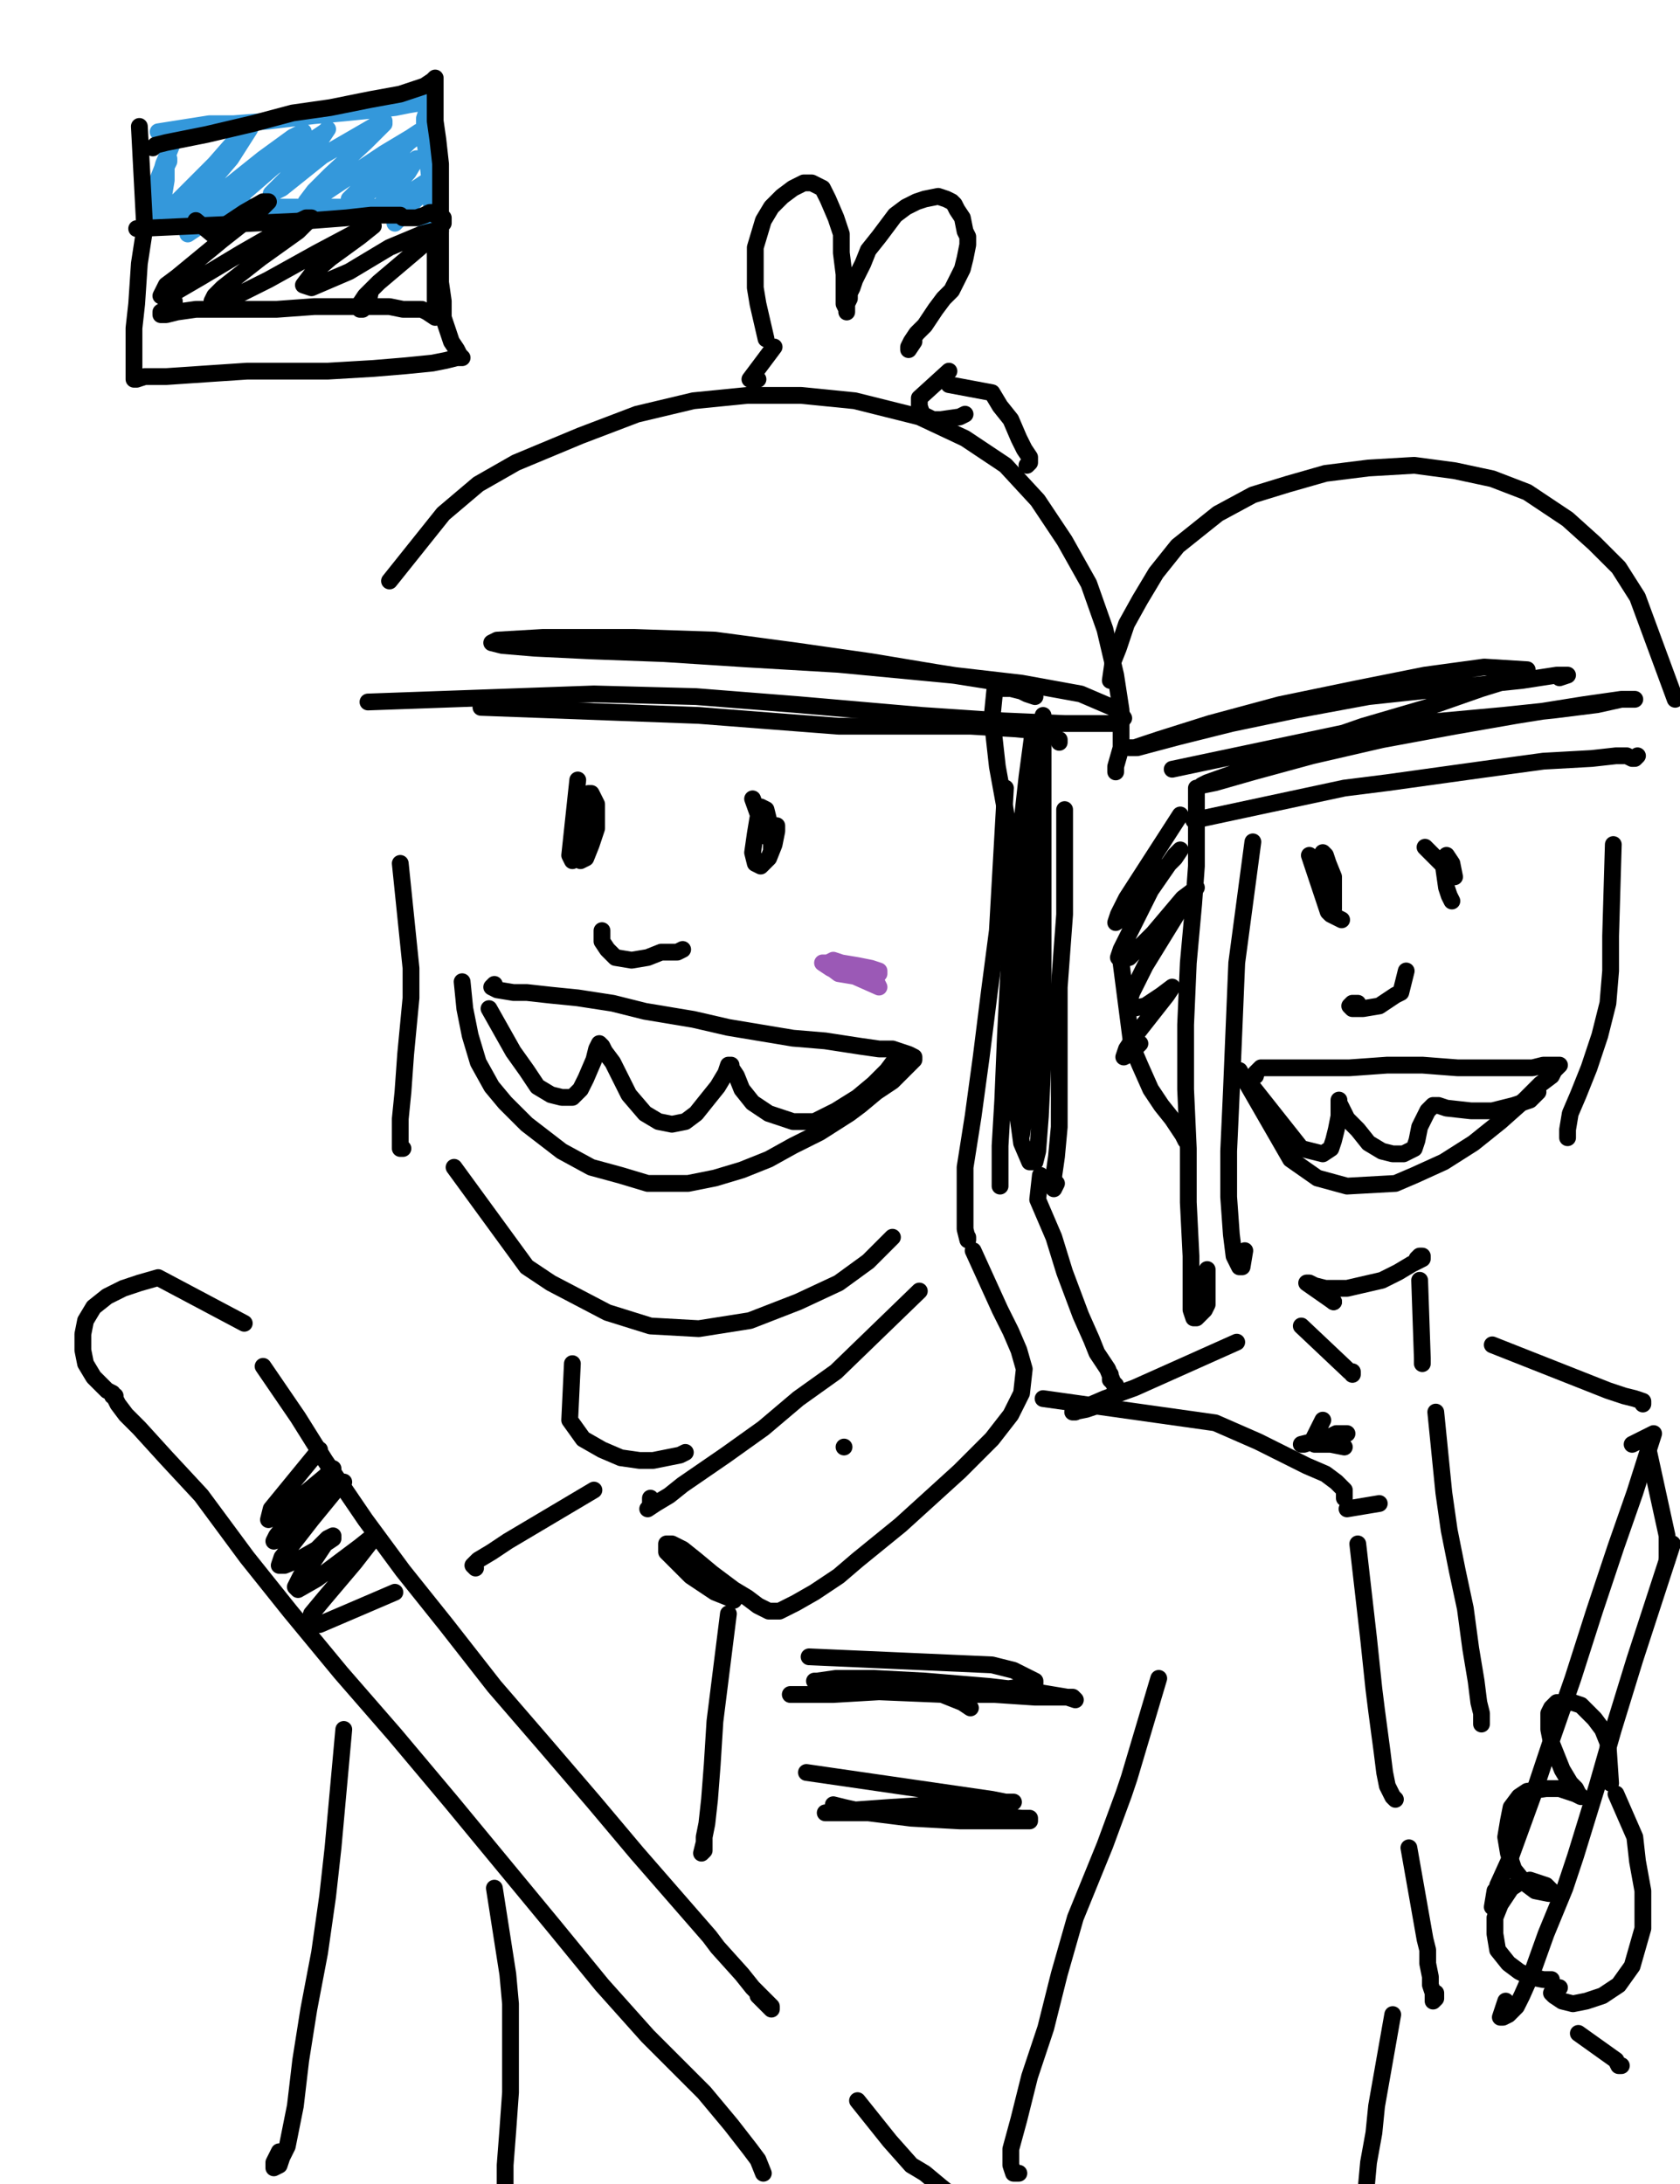 <?xml version="1.0" encoding="utf-8" ?>
<svg baseProfile="full" height="520" version="1.1" width="400" xmlns="http://www.w3.org/2000/svg" xmlns:ev="http://www.w3.org/2001/xml-events" xmlns:xlink="http://www.w3.org/1999/xlink"><defs><style type="text/css"><![CDATA[.path {fill: none; stroke-linejoin: round; stroke-linecap: round;}]]></style></defs><path class="path" d="M 110.03 233.74 L 110.67 240.15 L 111.95 246.55 L 113.87 252.96 L 117.07 258.72 L 120.27 262.56 L 125.40 267.68 L 133.72 274.09 L 140.77 277.93 L 147.81 279.85 L 154.21 281.77 L 163.82 281.77 L 170.22 280.49 L 176.63 278.57 L 183.03 276.01 L 188.80 272.81 L 195.20 269.61 L 202.24 265.12 L 204.81 263.20 L 208.65 260.00 L 212.49 257.44 L 215.05 254.88 L 216.97 252.96 L 217.61 252.32 L 217.61 251.67 L 216.33 251.03 L 214.41 250.39 L 212.49 249.75 L 209.29 249.75 L 204.81 249.11 L 196.48 247.83 L 188.80 247.19 L 181.11 245.91 L 173.43 244.63 L 165.10 242.71 L 153.57 240.79 L 145.89 238.87 L 137.56 237.59 L 131.16 236.95 L 125.40 236.31 L 122.20 236.31 L 118.35 235.67 L 117.07 235.02 L 117.71 234.38" stroke="#000000" stroke-width="4" /><path class="path" d="M 116.43 240.15 L 122.20 250.39 L 125.40 254.88 L 127.96 258.72 L 131.16 260.64 L 133.72 261.28 L 136.28 261.28 L 138.21 259.36 L 139.49 256.80 L 141.41 252.32 L 142.05 249.75 L 142.69 248.47 L 143.33 249.11 L 143.97 250.39 L 145.89 252.96 L 147.81 256.80 L 149.73 260.64 L 153.57 265.12 L 156.78 267.04 L 159.98 267.68 L 163.18 267.04 L 165.74 265.12 L 168.30 261.92 L 170.87 258.72 L 172.79 255.52 L 173.43 253.60 L 174.07 253.60 L 174.07 254.24 L 175.35 256.16 L 176.63 259.36 L 179.19 262.56 L 183.03 265.12 L 188.80 267.04 L 193.92 267.04 L 199.04 264.48 L 204.17 261.28 L 208.01 258.08 L 211.21 254.88 L 213.13 252.32" stroke="#000000" stroke-width="4" /><path class="path" d="M 137.56 185.71 L 135.64 203.65 L 136.28 204.93 L 137.56 204.29 L 139.49 201.08 L 140.77 197.24 L 141.41 193.40 L 141.41 190.20 L 140.77 188.92 L 140.13 188.92 L 138.21 192.12 L 136.92 197.24 L 136.92 201.72 L 136.92 204.29 L 138.21 204.93 L 139.49 204.29 L 140.77 201.08 L 142.05 197.24 L 142.05 194.04 L 142.05 191.48 L 141.41 190.20 L 140.13 190.84 L 139.49 194.04 L 138.85 197.88 L 139.49 201.72" stroke="#000000" stroke-width="4" /><path class="path" d="M 179.19 190.20 L 182.39 199.16 L 183.03 195.32 L 182.39 192.76 L 181.11 192.12 L 180.47 194.68 L 179.83 198.52 L 179.19 203.00 L 179.83 205.57 L 181.11 206.21 L 183.03 204.29 L 184.31 201.08 L 184.95 197.88 L 184.95 196.60 L 184.31 197.24 L 183.67 198.52 L 183.67 201.08 L 183.67 202.36" stroke="#000000" stroke-width="4" /><path class="path" d="M 114.51 168.42 L 166.38 170.34 L 183.03 171.63 L 199.68 172.91 L 216.33 172.91 L 231.06 172.91 L 241.95 173.55 L 248.35 174.19 L 250.91 175.47 L 252.20 176.11 L 252.20 176.75" stroke="#000000" stroke-width="4" /><path class="path" d="M 239.39 187.64 L 237.47 221.58 L 235.54 236.31 L 233.62 251.67 L 231.70 265.76 L 229.78 277.93 L 229.78 287.54 L 229.78 292.66 L 230.42 295.22 L 230.42 294.58" stroke="#000000" stroke-width="4" /><path class="path" d="M 95.30 205.57 L 97.86 230.54 L 97.86 237.59 L 96.58 251.03 L 95.94 260.00 L 95.30 266.40 L 95.30 269.61 L 95.30 272.17 L 95.30 273.45 L 95.94 273.45" stroke="#000000" stroke-width="4" /><path class="path" d="M 108.11 277.93 L 125.40 301.63 L 131.16 305.47 L 144.61 312.51 L 154.86 315.71 L 166.38 316.35 L 178.55 314.43 L 190.08 309.95 L 199.68 305.47 L 206.73 300.34 L 210.57 296.50 L 212.49 294.58" stroke="#000000" stroke-width="4" /><path class="path" d="M 92.74 138.33 L 105.54 122.32 L 113.87 115.27 L 122.84 110.15 L 138.21 103.74 L 151.65 98.62 L 165.10 95.42 L 177.91 94.14 L 190.72 94.14 L 203.53 95.42 L 218.89 99.26 L 229.78 104.38 L 239.39 110.79 L 247.07 119.11 L 253.48 128.72 L 259.24 138.97 L 263.08 149.85 L 265.64 160.74 L 266.92 169.06 L 266.92 178.03 L 265.64 182.51 L 265.64 183.79" stroke="#000000" stroke-width="4" /><path class="path" d="M 253.48 192.76 L 253.48 217.73 L 252.20 235.02 L 252.20 243.99 L 252.20 258.72 L 252.20 268.33 L 251.55 275.37 L 250.91 279.85 L 250.91 283.05 L 251.55 281.77" stroke="#000000" stroke-width="4" /><path class="path" d="M 200.96 344.53 L 200.96 344.53" stroke="#000000" stroke-width="4" /><path class="path" d="M 218.89 307.39 L 199.04 326.60 L 190.08 333.00 L 181.75 340.05 L 172.79 346.45 L 162.54 353.50 L 159.34 356.06 L 156.14 357.98 L 154.21 359.26 L 154.86 358.62 L 154.86 356.70" stroke="#000000" stroke-width="4" /><path class="path" d="M 136.28 324.68 L 135.64 338.13 L 138.85 342.61 L 143.33 345.17 L 147.81 347.09 L 152.29 347.73 L 155.50 347.73 L 158.70 347.09 L 161.90 346.45 L 163.18 345.81" stroke="#000000" stroke-width="4" /><path class="path" d="M 231.70 297.78 L 238.11 311.87 L 240.67 317.00 L 242.59 321.48 L 243.87 325.96 L 243.23 331.72 L 240.67 336.85 L 236.19 342.61 L 228.50 350.30 L 221.46 356.70 L 214.41 363.10 L 204.17 371.43 L 199.68 375.27 L 193.92 379.11 L 189.44 381.67 L 185.59 383.60 L 183.03 383.60 L 180.47 382.32 L 177.91 380.39 L 174.71 378.47 L 169.58 374.63 L 165.74 371.43 L 162.54 368.87 L 159.98 367.59 L 158.70 367.59 L 158.70 369.51 L 161.26 372.07 L 164.46 375.27 L 170.22 379.11 L 173.43 380.39 L 174.71 381.03" stroke="#000000" stroke-width="4" /><path class="path" d="M 248.35 333.00 L 289.34 338.77 L 299.58 343.25 L 311.11 349.01 L 315.59 350.94 L 318.16 352.86 L 320.08 354.78 L 320.08 356.06 L 320.08 356.70" stroke="#000000" stroke-width="4" /><path class="path" d="M 62.64 325.32 L 70.96 337.49 L 77.37 347.73 L 86.97 361.82 L 95.94 373.99 L 106.19 386.80 L 117.71 401.53 L 129.88 415.62 L 141.41 429.06 L 151.65 441.23 L 168.94 461.08 L 170.87 463.65 L 176.63 470.05 L 179.19 473.25 L 181.75 475.81 L 183.67 477.73 L 183.67 478.37 L 183.03 477.73 L 181.75 476.45 L 180.47 475.17" stroke="#000000" stroke-width="4" /><path class="path" d="M 58.16 315.07 L 37.66 304.19 L 33.18 305.47 L 29.34 306.75 L 25.50 308.67 L 22.29 311.23 L 20.37 314.43 L 19.73 317.64 L 19.73 321.48 L 20.37 324.68 L 22.29 327.88 L 24.21 329.80 L 25.50 331.08 L 26.78 331.72 L 26.78 332.36 L 27.42 332.36 L 27.42 333.00 L 28.06 334.29 L 29.98 336.85 L 33.18 340.05 L 39.58 347.09 L 47.91 356.06 L 58.80 370.79 L 69.04 383.60 L 81.21 398.33 L 94.02 413.05 L 107.47 429.06 L 119.63 443.79 L 131.80 458.52 L 143.33 472.61 L 154.21 484.78 L 167.66 498.23 L 174.07 505.91 L 178.55 511.67 L 180.47 514.24 L 181.75 517.44" stroke="#000000" stroke-width="4" /><path class="path" d="M 76.09 345.17 L 64.56 359.26 L 63.92 361.82 L 65.20 361.18 L 69.04 358.62 L 73.53 354.78 L 77.37 351.58 L 79.29 349.66 L 79.29 350.30 L 77.37 352.22 L 72.24 358.62 L 68.40 362.46 L 65.84 365.67 L 65.20 366.95 L 67.12 366.31 L 72.24 361.82 L 77.37 356.70 L 81.85 352.86 L 79.93 354.78 L 74.17 361.82 L 69.68 367.59 L 67.12 370.79 L 66.48 372.71 L 67.76 372.71 L 70.96 371.43 L 75.45 368.87 L 78.01 366.31 L 79.29 365.67 L 79.29 366.31 L 77.37 367.59 L 74.81 371.43 L 71.60 375.27 L 70.32 377.83 L 70.96 378.47 L 75.45 375.91 L 80.57 372.07 L 85.69 368.23 L 88.89 365.67 L 88.89 366.31 L 84.41 372.07 L 77.37 380.39 L 74.17 384.24 L 73.53 386.16 L 76.09 386.80 L 85.05 382.96 L 94.02 379.11" stroke="#000000" stroke-width="4" /><path class="path" d="M 204.17 500.15 L 211.85 509.75 L 216.97 515.52 L 220.18 517.44 L 224.02 520.64 L 227.22 523.20 L 228.50 523.84" stroke="#000000" stroke-width="4" /><path class="path" d="M 141.41 354.78 L 120.91 366.95 L 117.07 369.51 L 113.87 371.43 L 112.59 372.71 L 113.23 373.35" stroke="#000000" stroke-width="4" /><path class="path" d="M 173.43 384.24 L 170.22 409.85 L 169.58 420.10 L 168.94 428.42 L 168.30 434.19 L 167.66 437.39 L 167.66 440.59 L 167.02 441.23 L 167.66 438.67" stroke="#000000" stroke-width="4" /><path class="path" d="M 192.64 394.48 L 236.19 396.40 L 241.31 397.68 L 243.87 398.97 L 246.43 400.25 L 246.43 400.89 L 243.87 401.53 L 239.39 402.17 L 231.06 402.17 L 218.89 402.17 L 208.65 402.17 L 198.40 403.45 L 192.00 403.45 L 189.44 403.45 L 188.16 403.45 L 190.08 403.45 L 198.40 403.45 L 209.29 402.81 L 224.66 403.45 L 236.83 403.45 L 246.43 404.09 L 252.84 404.09 L 255.40 404.09 L 256.04 404.73 L 254.12 404.09 L 246.43 402.81 L 235.54 401.53 L 220.18 400.25 L 208.01 399.61 L 199.04 399.61 L 194.56 400.25 L 193.92 400.25 L 195.84 400.25 L 206.09 400.25 L 214.41 401.53 L 222.74 402.81 L 229.14 405.37 L 231.06 406.65" stroke="#000000" stroke-width="4" /><path class="path" d="M 192.00 422.02 L 236.19 428.42 L 239.39 429.06 L 241.31 429.06 L 240.67 429.06 L 236.19 429.06 L 222.10 429.70 L 211.85 430.34 L 202.88 430.99 L 198.40 431.63 L 196.48 431.63 L 196.48 431.63 L 200.96 431.63 L 211.21 431.63 L 222.74 431.63 L 236.83 432.27 L 243.23 432.91 L 245.15 432.91 L 245.15 433.55 L 239.39 433.55 L 228.50 433.55 L 216.97 432.91 L 206.73 431.63 L 200.96 430.34 L 198.40 429.70" stroke="#000000" stroke-width="4" /><path class="path" d="M 295.10 254.88 L 307.27 276.01 L 313.67 280.49 L 320.72 282.41 L 332.24 281.77 L 336.73 279.85 L 343.77 276.65 L 350.82 272.17 L 357.22 267.04 L 362.98 261.92 L 366.83 258.08 L 369.39 256.16 L 370.03 254.88 L 371.31 253.60 L 369.39 253.60 L 367.47 253.60 L 364.90 254.24 L 361.06 254.24 L 355.30 254.24 L 346.97 254.24 L 338.65 253.60 L 330.32 253.60 L 321.36 254.24 L 311.11 254.24 L 305.99 254.24 L 302.79 254.24 L 300.22 254.24 L 298.94 255.52 L 298.94 256.16" stroke="#000000" stroke-width="4" /><path class="path" d="M 297.66 258.08 L 309.83 273.45 L 314.95 274.73 L 316.88 273.45 L 317.52 271.53 L 318.16 268.97 L 318.80 265.76 L 318.80 263.20 L 318.80 261.92 L 318.80 262.56 L 319.44 263.84 L 320.72 266.40 L 323.28 268.97 L 325.84 272.17 L 329.04 274.09 L 331.60 274.73 L 334.17 274.73 L 336.73 273.45 L 337.37 271.53 L 338.01 268.33 L 339.29 265.76 L 339.93 264.48 L 341.21 263.20 L 342.49 263.20 L 344.41 263.84 L 350.18 264.48 L 355.30 264.48 L 360.42 263.20 L 364.26 261.92 L 366.19 260.00" stroke="#000000" stroke-width="4" /><path class="path" d="M 311.75 203.65 L 316.23 217.09 L 316.88 217.73 L 317.52 216.45 L 317.52 212.61 L 317.52 208.77 L 316.23 205.57 L 315.59 203.65 L 314.95 203.00 L 314.95 203.65 L 314.95 205.57 L 314.95 210.69 L 315.59 214.53 L 316.88 217.73 L 319.44 219.01" stroke="#000000" stroke-width="4" /><path class="path" d="M 339.29 201.72 L 346.33 208.77 L 345.69 205.57 L 344.41 203.65 L 344.41 204.29 L 343.77 206.85 L 344.41 211.33 L 345.05 213.25 L 345.69 214.53" stroke="#000000" stroke-width="4" /><path class="path" d="M 284.86 187.64 L 284.86 206.21 L 284.21 215.17 L 282.93 229.26 L 282.29 243.99 L 282.29 259.36 L 282.93 273.45 L 282.93 286.26 L 283.57 299.06 L 283.57 306.11 L 283.57 309.31 L 283.57 311.87 L 284.21 313.79 L 284.86 313.79 L 285.50 313.15 L 286.78 311.87 L 287.42 310.59 L 287.42 309.95 L 287.42 308.67 L 287.42 306.11 L 287.42 302.27" stroke="#000000" stroke-width="4" /><path class="path" d="M 298.30 200.44 L 294.46 229.26 L 293.82 244.63 L 293.18 260.00 L 292.54 274.09 L 292.54 284.98 L 293.18 293.94 L 293.82 299.06 L 295.10 301.63 L 295.74 301.63 L 296.38 297.78" stroke="#000000" stroke-width="4" /><path class="path" d="M 284.21 195.32 L 320.08 187.64 L 330.32 186.35 L 353.38 183.15 L 367.47 181.23 L 378.99 180.59 L 384.76 179.95 L 387.32 179.95 L 388.60 180.59 L 389.24 180.59 L 389.88 179.95" stroke="#000000" stroke-width="4" /><path class="path" d="M 398.85 166.50 L 389.88 142.17 L 385.40 135.12 L 379.63 129.36 L 373.23 123.60 L 363.62 117.19 L 355.30 113.99 L 346.33 112.07 L 336.73 110.79 L 325.84 111.43 L 315.59 112.71 L 306.63 115.27 L 298.30 117.83 L 289.98 122.32 L 280.37 130.00 L 275.25 136.40 L 271.41 142.81 L 268.21 148.57 L 266.28 154.33 L 265.00 157.54 L 264.36 162.02" stroke="#000000" stroke-width="4" /><path class="path" d="M 317.52 309.95 L 317.52 309.95" stroke="#000000" stroke-width="4" /><path class="path" d="M 317.52 309.95 L 317.52 309.95 L 311.11 305.47 L 311.75 305.47 L 313.03 306.11 L 315.59 306.75 L 320.72 306.75 L 329.04 304.83 L 332.88 302.91 L 336.09 300.99 L 338.65 299.70 L 338.65 299.06 L 338.01 299.06 L 337.37 299.70 L 337.37 299.70" stroke="#000000" stroke-width="4" /><path class="path" d="M 338.01 304.83 L 338.65 323.40 L 338.65 324.68" stroke="#000000" stroke-width="4" /><path class="path" d="M 309.83 315.71 L 321.36 326.60 L 322.00 326.60 L 322.00 327.24" stroke="#000000" stroke-width="4" /><path class="path" d="M 294.46 319.56 L 270.13 330.44 L 263.08 333.00 L 258.60 334.93 L 256.04 336.21 L 255.40 336.21 L 258.60 335.57 L 260.52 334.93" stroke="#000000" stroke-width="4" /><path class="path" d="M 355.30 320.20 L 382.84 331.08 L 386.68 332.36 L 389.24 333.00 L 391.16 333.65 L 391.16 334.29" stroke="#000000" stroke-width="4" /><path class="path" d="M 266.92 229.26 L 269.49 249.11 L 271.41 253.60 L 273.97 259.36 L 276.53 263.20 L 279.09 266.40 L 281.65 270.25 L 282.29 271.53" stroke="#000000" stroke-width="4" /><path class="path" d="M 281.01 194.04 L 268.21 213.89 L 266.28 217.73 L 265.64 219.66 L 267.56 218.37 L 272.05 213.89 L 277.17 206.85 L 279.73 204.29 L 281.01 202.36 L 279.73 203.65 L 273.97 211.97 L 269.49 220.94 L 266.92 226.06 L 266.28 227.98 L 266.92 228.62 L 268.85 227.98 L 274.61 222.22 L 281.65 213.89 L 284.21 211.97 L 284.86 211.33 L 282.93 213.25 L 277.81 221.58 L 272.69 229.90 L 269.49 236.31 L 268.85 238.23 L 269.49 240.15 L 272.69 239.51 L 276.53 236.95 L 279.09 235.02 L 277.81 236.95 L 270.77 245.91 L 268.21 249.75 L 267.56 251.67 L 268.85 251.03 L 271.41 248.47" stroke="#000000" stroke-width="4" /><path class="path" d="M 279.09 183.15 L 324.56 173.55 L 343.77 171.63 L 357.86 170.34 L 370.03 169.06 L 380.27 167.78 L 386.04 166.50 L 388.60 166.50 L 389.24 166.50 L 386.04 166.50 L 377.07 167.78 L 361.06 170.34 L 346.33 172.91 L 329.04 176.11 L 312.39 179.95 L 298.30 183.79 L 289.34 186.35 L 286.14 187.00 L 287.42 186.35 L 296.38 183.15 L 309.83 178.03 L 324.56 172.91 L 339.93 168.42 L 352.74 163.94 L 361.06 161.38 L 363.62 160.10 L 363.62 159.46 L 353.38 158.82 L 339.29 160.74 L 323.28 163.94 L 304.71 167.78 L 288.06 172.27 L 275.89 176.11 L 270.13 178.03 L 268.85 178.03 L 270.77 178.03 L 280.37 175.47 L 293.18 172.27 L 308.55 169.06 L 325.84 165.86 L 343.77 163.94 L 362.34 162.02 L 370.67 160.74 L 373.23 160.74 L 371.31 161.38" stroke="#000000" stroke-width="4" /><path class="path" d="M 87.61 167.14 L 141.41 165.22 L 165.74 165.86 L 190.08 167.78 L 219.54 170.34 L 238.75 171.63 L 253.48 172.27 L 263.08 172.27 L 266.28 172.27 L 267.56 170.99 L 266.28 169.06 L 257.32 165.22 L 243.23 162.66 L 226.58 160.74 L 199.68 158.18 L 177.91 156.90 L 158.06 155.62 L 140.77 154.98 L 127.32 154.33 L 119.63 153.69 L 117.07 153.05 L 118.35 152.41 L 129.24 151.77 L 151.01 151.77 L 170.22 152.41 L 189.44 154.98 L 207.37 157.54 L 222.74 160.10 L 234.90 162.02 L 242.59 163.94 L 245.15 165.22 L 246.43 165.86 L 244.51 165.22 L 243.23 164.58 L 240.67 163.94 L 238.11 163.94 L 236.83 164.58 L 236.19 170.99 L 237.47 182.51 L 240.03 196.60 L 241.31 211.33 L 242.59 227.34 L 243.87 241.43 L 243.87 254.88 L 243.23 264.48 L 243.23 269.61 L 243.23 270.25 L 243.87 265.76 L 244.51 252.32 L 245.15 235.67 L 245.15 217.73 L 246.43 198.52 L 248.35 178.67 L 248.35 172.27 L 248.35 170.34 L 248.35 176.11 L 248.35 190.84 L 248.35 208.77 L 248.35 228.62 L 248.35 252.32 L 247.71 265.76 L 247.07 274.09 L 246.43 276.65 L 245.15 276.65 L 243.23 272.17 L 241.31 258.08 L 241.31 240.79 L 241.95 222.22 L 243.87 197.88 L 245.15 183.79 L 245.79 176.75 L 245.79 175.47 L 245.79 175.47 L 244.51 185.07 L 242.59 202.36 L 240.67 222.22 L 239.39 246.55 L 238.75 261.92 L 238.11 272.81 L 238.11 279.85 L 238.11 281.77 L 238.11 282.41" stroke="#000000" stroke-width="4" /><path class="path" d="M 323.28 367.59 L 325.84 390.00 L 327.12 402.17 L 327.76 407.29 L 329.04 416.90 L 329.68 422.02 L 330.32 425.22 L 331.60 427.78 L 332.24 428.42" stroke="#000000" stroke-width="4" /><path class="path" d="M 182.39 80.69 L 180.47 72.36 L 179.83 68.52 L 179.83 64.04 L 179.83 58.92 L 181.75 52.51 L 183.67 49.31 L 186.23 46.75 L 188.80 44.83 L 191.36 43.55 L 193.28 43.55 L 195.84 44.83 L 197.12 47.39 L 199.04 51.87 L 200.32 55.71 L 200.32 60.20 L 200.96 65.32 L 200.96 69.80 L 200.96 72.36 L 201.60 73.65 L 201.60 74.29 L 201.60 73.65 L 201.60 72.36 L 202.24 71.08 L 202.24 69.80 L 202.88 68.52 L 203.53 66.60 L 204.17 65.32 L 205.45 62.76 L 206.73 59.56 L 209.29 56.35 L 211.21 53.79 L 213.13 51.23 L 215.69 49.31 L 218.25 48.03 L 220.18 47.39 L 223.38 46.75 L 225.30 47.39 L 226.58 48.03 L 227.22 48.67 L 227.86 49.95 L 229.14 51.87 L 229.78 55.07 L 230.42 56.35 L 230.42 58.28 L 229.78 61.48 L 229.14 64.04 L 227.86 66.60 L 226.58 69.16 L 224.66 71.08 L 222.74 73.65 L 220.18 77.49 L 218.25 79.41 L 216.97 81.33 L 216.33 82.61 L 216.33 83.25 L 217.61 81.33" stroke="#000000" stroke-width="4" /><path class="path" d="M 225.94 88.37 L 218.89 94.78 L 218.89 96.70 L 219.54 98.62 L 222.10 99.90 L 224.02 99.90 L 228.50 99.26 L 229.78 98.62" stroke="#000000" stroke-width="4" /><path class="path" d="M 225.94 91.58 L 236.19 93.50 L 238.11 96.70 L 240.67 99.90 L 242.59 104.38 L 243.87 106.95 L 245.15 108.87 L 245.15 109.51 L 245.15 110.15 L 244.51 110.79" stroke="#000000" stroke-width="4" /><path class="path" d="M 184.31 82.61 L 178.55 90.30 L 180.47 90.30" stroke="#000000" stroke-width="4" /><path class="path" d="M 247.71 279.85 L 247.07 285.62 L 250.91 294.58 L 253.48 302.91 L 257.32 313.15 L 259.88 318.92 L 261.16 322.12 L 263.72 325.96 L 265.00 329.16 L 265.64 330.44 L 265.64 331.08 L 265.64 329.80 L 264.36 328.52 L 264.36 327.24" stroke="#000000" stroke-width="4" /><path class="path" d="M 392.44 345.17 L 396.92 365.67 L 396.92 369.51 L 396.92 371.43" stroke="#000000" stroke-width="4" /><path class="path" d="M 341.85 336.21 L 343.77 355.42 L 345.05 364.38 L 346.97 373.99 L 348.89 382.96 L 350.18 392.56 L 351.46 400.25 L 352.10 405.37 L 352.74 407.93 L 352.74 409.85 L 352.74 410.49 L 352.74 409.85 L 352.74 409.21" stroke="#000000" stroke-width="4" /><path class="path" d="M 314.95 338.13 L 312.39 343.25 L 310.47 343.89 L 309.83 343.89 L 312.39 343.25 L 315.59 342.61 L 318.16 341.33 L 320.08 341.33 L 320.72 341.33 L 319.44 341.33 L 316.88 342.61 L 314.31 343.25 L 313.03 343.89 L 314.31 343.89 L 316.88 343.89 L 320.08 344.53" stroke="#000000" stroke-width="4" /><path class="path" d="M 320.72 359.26 L 328.40 357.98" stroke="#000000" stroke-width="4" /><path class="path" d="M 388.60 343.89 L 393.72 341.33 L 389.24 355.42 L 384.76 368.23 L 379.63 383.60 L 374.51 399.61 L 369.39 414.33 L 364.90 427.78 L 359.78 441.87 L 356.58 448.92 L 355.94 452.76 L 355.30 454.04 L 355.30 454.04 L 355.94 450.20" stroke="#000000" stroke-width="4" /><path class="path" d="M 398.21 367.59 L 389.24 395.12 L 384.12 411.77 L 380.27 425.22 L 375.15 441.87 L 372.59 449.56 L 368.11 460.44 L 364.90 469.41 L 362.34 475.17 L 361.06 477.73 L 359.14 479.66 L 357.86 480.30 L 357.22 480.30 L 357.86 478.37 L 358.50 476.45" stroke="#000000" stroke-width="4" /><path class="path" d="M 383.48 424.58 L 382.84 414.98 L 381.55 411.77 L 379.63 409.21 L 378.35 407.93 L 376.43 406.01 L 374.51 405.37 L 371.95 405.37 L 370.67 405.37 L 369.39 406.65 L 368.75 407.93 L 368.75 411.77 L 369.39 414.98 L 370.67 418.18 L 371.95 421.38 L 373.87 424.58 L 375.15 425.86 L 375.79 427.14 L 376.43 427.78 L 375.15 427.14 L 373.23 426.50 L 371.31 425.86 L 368.11 425.86 L 363.62 426.50 L 361.70 427.78 L 359.78 430.34 L 359.14 433.55 L 358.50 437.39 L 359.14 441.23 L 360.42 445.07 L 362.98 448.28 L 365.54 450.20 L 368.75 450.84 L 369.39 450.84 L 370.03 450.84 L 369.39 450.20 L 368.11 448.92 L 366.19 448.28 L 364.26 447.64 L 361.70 448.28 L 359.78 449.56 L 357.22 453.40 L 355.94 456.60 L 355.94 460.44 L 356.58 464.29 L 359.14 467.49 L 361.70 469.41 L 364.26 470.69 L 367.47 471.33 L 368.11 471.33 L 369.39 471.33" stroke="#000000" stroke-width="4" /><path class="path" d="M 384.76 427.14 L 389.24 437.39 L 389.88 443.15 L 391.16 450.20 L 391.16 454.68 L 391.16 459.16 L 389.88 463.65 L 388.60 468.13 L 385.40 472.61 L 381.55 475.17 L 377.71 476.45 L 374.51 477.09 L 371.95 476.45 L 370.03 475.17 L 369.39 474.53 L 370.03 473.25 L 371.31 473.25" stroke="#000000" stroke-width="4" /><path class="path" d="M 375.79 484.14 L 384.76 490.54 L 385.40 491.82 L 386.04 491.82" stroke="#000000" stroke-width="4" /><path class="path" d="M 37.66 31.38 L 49.83 29.46 L 55.59 29.46 L 63.92 28.82 L 74.81 27.54 L 81.85 26.90 L 88.25 26.26 L 94.02 25.62 L 97.22 24.98 L 101.06 24.33 L 102.98 24.33 L 102.34 24.98 L 101.70 26.26 L 101.06 28.18 L 101.06 30.10 L 101.06 33.30 L 101.70 37.14 L 102.34 42.91 L 102.34 46.75 L 102.98 49.95 L 102.98 51.87 L 102.98 53.15 L 101.70 52.51 L 99.78 51.87 L 97.86 51.23 L 89.54 49.31 L 79.29 49.31 L 69.04 49.31 L 58.16 49.31 L 48.55 49.31 L 40.87 49.31 L 35.74 49.95 L 34.46 49.95 L 35.10 50.59 L 35.74 51.23 L 37.02 51.87 L 38.30 51.87 L 38.94 51.23 L 38.94 49.95 L 38.94 46.75 L 39.58 42.91 L 39.58 39.70 L 40.22 38.42 L 40.22 37.78 L 39.58 38.42 L 38.94 40.34 L 37.66 45.47 L 36.38 49.31 L 35.10 51.87 L 35.74 49.31 L 37.02 44.19 L 39.58 37.78 L 40.87 34.58 L 40.87 33.94 L 40.87 34.58 L 38.94 39.06 L 37.02 46.11 L 36.38 49.95 L 36.38 51.87 L 37.66 52.51 L 43.43 46.75 L 51.11 39.06 L 55.59 33.94 L 58.16 31.38 L 60.08 29.46 L 59.44 30.74 L 54.95 37.78 L 47.27 46.75 L 43.43 51.23 L 41.51 53.15 L 44.07 52.51 L 53.03 45.47 L 62.64 37.78 L 69.68 32.66 L 72.24 31.38 L 67.76 35.22 L 59.44 42.27 L 51.11 49.31 L 45.99 54.43 L 44.71 55.71 L 46.63 54.43 L 55.59 48.03 L 65.20 39.70 L 73.53 33.94 L 77.37 31.38 L 78.01 30.74 L 78.01 30.74 L 76.73 32.66 L 73.53 36.50 L 69.68 40.99 L 65.84 44.83 L 64.56 46.11 L 67.12 44.83 L 76.73 37.14 L 88.89 30.10 L 91.46 28.82 L 91.46 29.46 L 86.97 33.94 L 78.65 41.63 L 74.81 45.47 L 72.88 48.03 L 74.17 48.03 L 81.85 42.91 L 91.46 36.50 L 97.86 32.66 L 99.78 31.38 L 100.42 31.38 L 97.22 33.94 L 90.82 40.34 L 85.69 44.83 L 83.13 47.39 L 83.13 48.03 L 86.33 46.75 L 94.02 41.63 L 97.86 38.42 L 99.78 37.78 L 99.14 37.78 L 97.22 40.99 L 92.74 46.11 L 90.82 48.67 L 90.82 49.95 L 92.74 49.95 L 95.94 47.39 L 99.14 44.83 L 101.06 43.55 L 99.78 44.83 L 97.86 47.39 L 94.66 51.23 L 94.02 52.51 L 94.02 53.15 L 95.30 51.87 L 97.22 49.31 L 99.78 46.75 L 101.06 45.47 L 100.42 45.47 L 99.14 46.75 L 97.86 48.03 L 97.22 49.31 L 97.22 51.23" stroke="#3498db" stroke-width="4" /><path class="path" d="M 32.54 54.43 L 74.17 52.51 L 82.49 51.87 L 88.25 51.23 L 90.82 51.23 L 93.38 51.23 L 94.66 51.23 L 95.30 51.23 L 95.94 51.87 L 97.22 51.87 L 99.14 51.87 L 101.06 51.23 L 102.34 50.59 L 102.98 50.59 L 103.62 51.23 L 104.90 51.87 L 105.54 51.87 L 105.54 52.51 L 105.54 53.15 L 104.90 53.79 L 104.90 55.07 L 104.26 57.00 L 103.62 59.56 L 103.62 64.04 L 103.62 66.60 L 103.62 70.44 L 103.62 72.36 L 103.62 74.29 L 103.62 74.93 L 103.62 75.57 L 101.70 74.29 L 100.42 73.65 L 98.50 73.65 L 95.94 73.65 L 92.74 73.00 L 88.25 73.00 L 81.85 73.00 L 74.81 73.00 L 65.84 73.65 L 60.08 73.65 L 55.59 73.65 L 51.75 73.65 L 46.63 73.65 L 42.15 74.29 L 39.58 74.93 L 38.30 74.93 L 38.30 74.29 L 40.22 73.00 L 41.51 72.36 L 41.51 71.72" stroke="#000000" stroke-width="4" /><path class="path" d="M 46.63 52.51 L 50.47 55.71 L 58.16 50.59 L 62.64 48.03 L 63.92 48.03 L 62.00 49.95 L 53.03 57.00 L 42.15 65.96 L 39.58 67.88 L 38.30 70.44 L 40.22 70.44 L 47.91 65.96 L 57.52 60.20 L 66.48 55.07 L 72.88 51.87 L 74.17 51.87 L 70.96 55.07 L 62.00 61.48 L 53.03 68.52 L 51.11 70.44 L 50.47 71.72 L 53.67 71.72 L 63.92 66.60 L 75.45 60.20 L 86.33 54.43 L 88.89 53.79 L 85.69 56.35 L 78.65 61.48 L 74.17 65.32 L 72.24 67.88 L 74.17 68.52 L 83.13 64.68 L 92.74 58.92 L 100.42 55.71 L 102.98 55.07 L 102.98 56.35 L 98.50 60.20 L 90.18 67.24 L 86.97 70.44 L 85.69 72.36 L 85.69 73.65 L 86.33 73.65 L 87.61 72.36 L 88.25 69.16" stroke="#000000" stroke-width="4" /><path class="path" d="M 33.18 30.10 L 34.46 54.43 L 33.18 62.76 L 32.54 72.36 L 31.90 78.13 L 31.90 81.33 L 31.90 85.17 L 31.90 88.37 L 31.90 89.66 L 31.90 90.30 L 32.54 90.30 L 34.46 89.66 L 39.58 89.66 L 49.19 89.01 L 58.80 88.37 L 68.40 88.37 L 78.01 88.37 L 88.89 87.73 L 96.58 87.09 L 102.98 86.45 L 106.19 85.81 L 108.75 85.17 L 110.03 85.17 L 109.39 84.53 L 108.75 83.25 L 107.47 81.33 L 106.83 79.41 L 105.54 75.57 L 105.54 71.72 L 104.90 67.24 L 104.90 60.84 L 104.90 53.15 L 104.90 47.39 L 104.90 39.06 L 104.26 33.30 L 103.62 28.82 L 103.62 25.62 L 103.62 22.41 L 103.62 19.85 L 103.62 18.57 L 102.98 19.21 L 101.06 20.49 L 99.14 21.13 L 95.30 22.41 L 88.25 23.69 L 78.65 25.62 L 69.68 26.90 L 60.08 29.46 L 49.19 32.02 L 42.79 33.30 L 39.58 33.94 L 37.02 34.58 L 36.38 35.22" stroke="#000000" stroke-width="4" /><path class="path" d="M 81.85 411.77 L 79.29 439.95 L 78.01 451.48 L 76.09 464.93 L 73.53 478.37 L 71.60 490.54 L 70.32 501.43 L 68.40 511.03 L 67.12 513.60 L 66.48 515.52 L 65.20 516.16 L 65.20 514.88 L 66.48 512.32" stroke="#000000" stroke-width="4" /><path class="path" d="M 335.45 439.95 L 339.29 461.72 L 339.93 464.29 L 339.93 467.49 L 340.57 470.69 L 340.57 472.61 L 341.21 474.53 L 341.21 475.81 L 341.21 476.45 L 341.85 475.81 L 341.85 475.17 L 341.85 474.53" stroke="#000000" stroke-width="4" /><path class="path" d="M 275.89 399.61 L 268.85 423.30 L 267.56 427.14 L 263.08 439.31 L 256.04 456.60 L 252.20 470.05 L 248.99 482.86 L 245.15 494.38 L 242.59 504.63 L 240.67 511.67 L 240.67 515.52 L 241.31 517.44 L 242.59 517.44" stroke="#000000" stroke-width="4" /><path class="path" d="M 331.60 479.66 L 327.76 501.43 L 327.12 507.83 L 325.84 514.88 L 325.20 521.92" stroke="#000000" stroke-width="4" /><path class="path" d="M 117.71 449.56 L 120.91 470.05 L 121.55 477.09 L 121.55 487.98 L 121.55 498.23 L 120.91 507.19 L 120.27 515.52 L 120.27 518.08 L 120.27 520.00 L 120.27 520.64" stroke="#000000" stroke-width="4" /><path class="path" d="M 143.33 221.58 L 143.33 221.58 L 143.33 224.14 L 144.61 226.06 L 146.53 227.98 L 150.37 228.62 L 154.21 227.98 L 157.42 226.70 L 159.98 226.70 L 161.26 226.70 L 162.54 226.06" stroke="#000000" stroke-width="4" /><path class="path" d="M 334.81 231.18 L 333.53 236.31 L 332.24 236.95 L 330.32 238.23 L 328.40 239.51 L 324.56 240.15 L 322.00 240.15 L 321.36 239.51 L 322.00 238.87 L 323.28 238.87" stroke="#000000" stroke-width="4" /><path class="path" d="M 384.12 201.08 L 383.48 222.86 L 383.48 231.18 L 382.84 238.87 L 380.91 246.55 L 378.35 254.24 L 375.79 260.64 L 373.87 265.12 L 373.23 268.97 L 373.23 270.89" stroke="#000000" stroke-width="4" /><path class="path" d="M 197.76 229.90 L 209.29 235.02 L 208.65 233.74 L 206.73 232.46 L 203.53 230.54 L 199.68 229.90 L 196.48 229.26 L 195.84 229.26 L 197.76 230.54 L 200.32 231.82 L 204.17 232.46 L 208.01 231.82 L 209.29 231.82 L 209.29 231.18 L 207.37 230.54 L 204.17 229.90 L 200.32 229.26 L 198.40 228.62 L 197.12 229.26 L 197.12 229.90 L 199.68 231.82 L 203.53 232.46 L 206.73 233.10 L 208.65 233.10 L 208.65 233.10 L 206.73 232.46 L 203.53 231.82 L 200.32 230.54" stroke="#9b59b6" stroke-width="4" /></svg>
